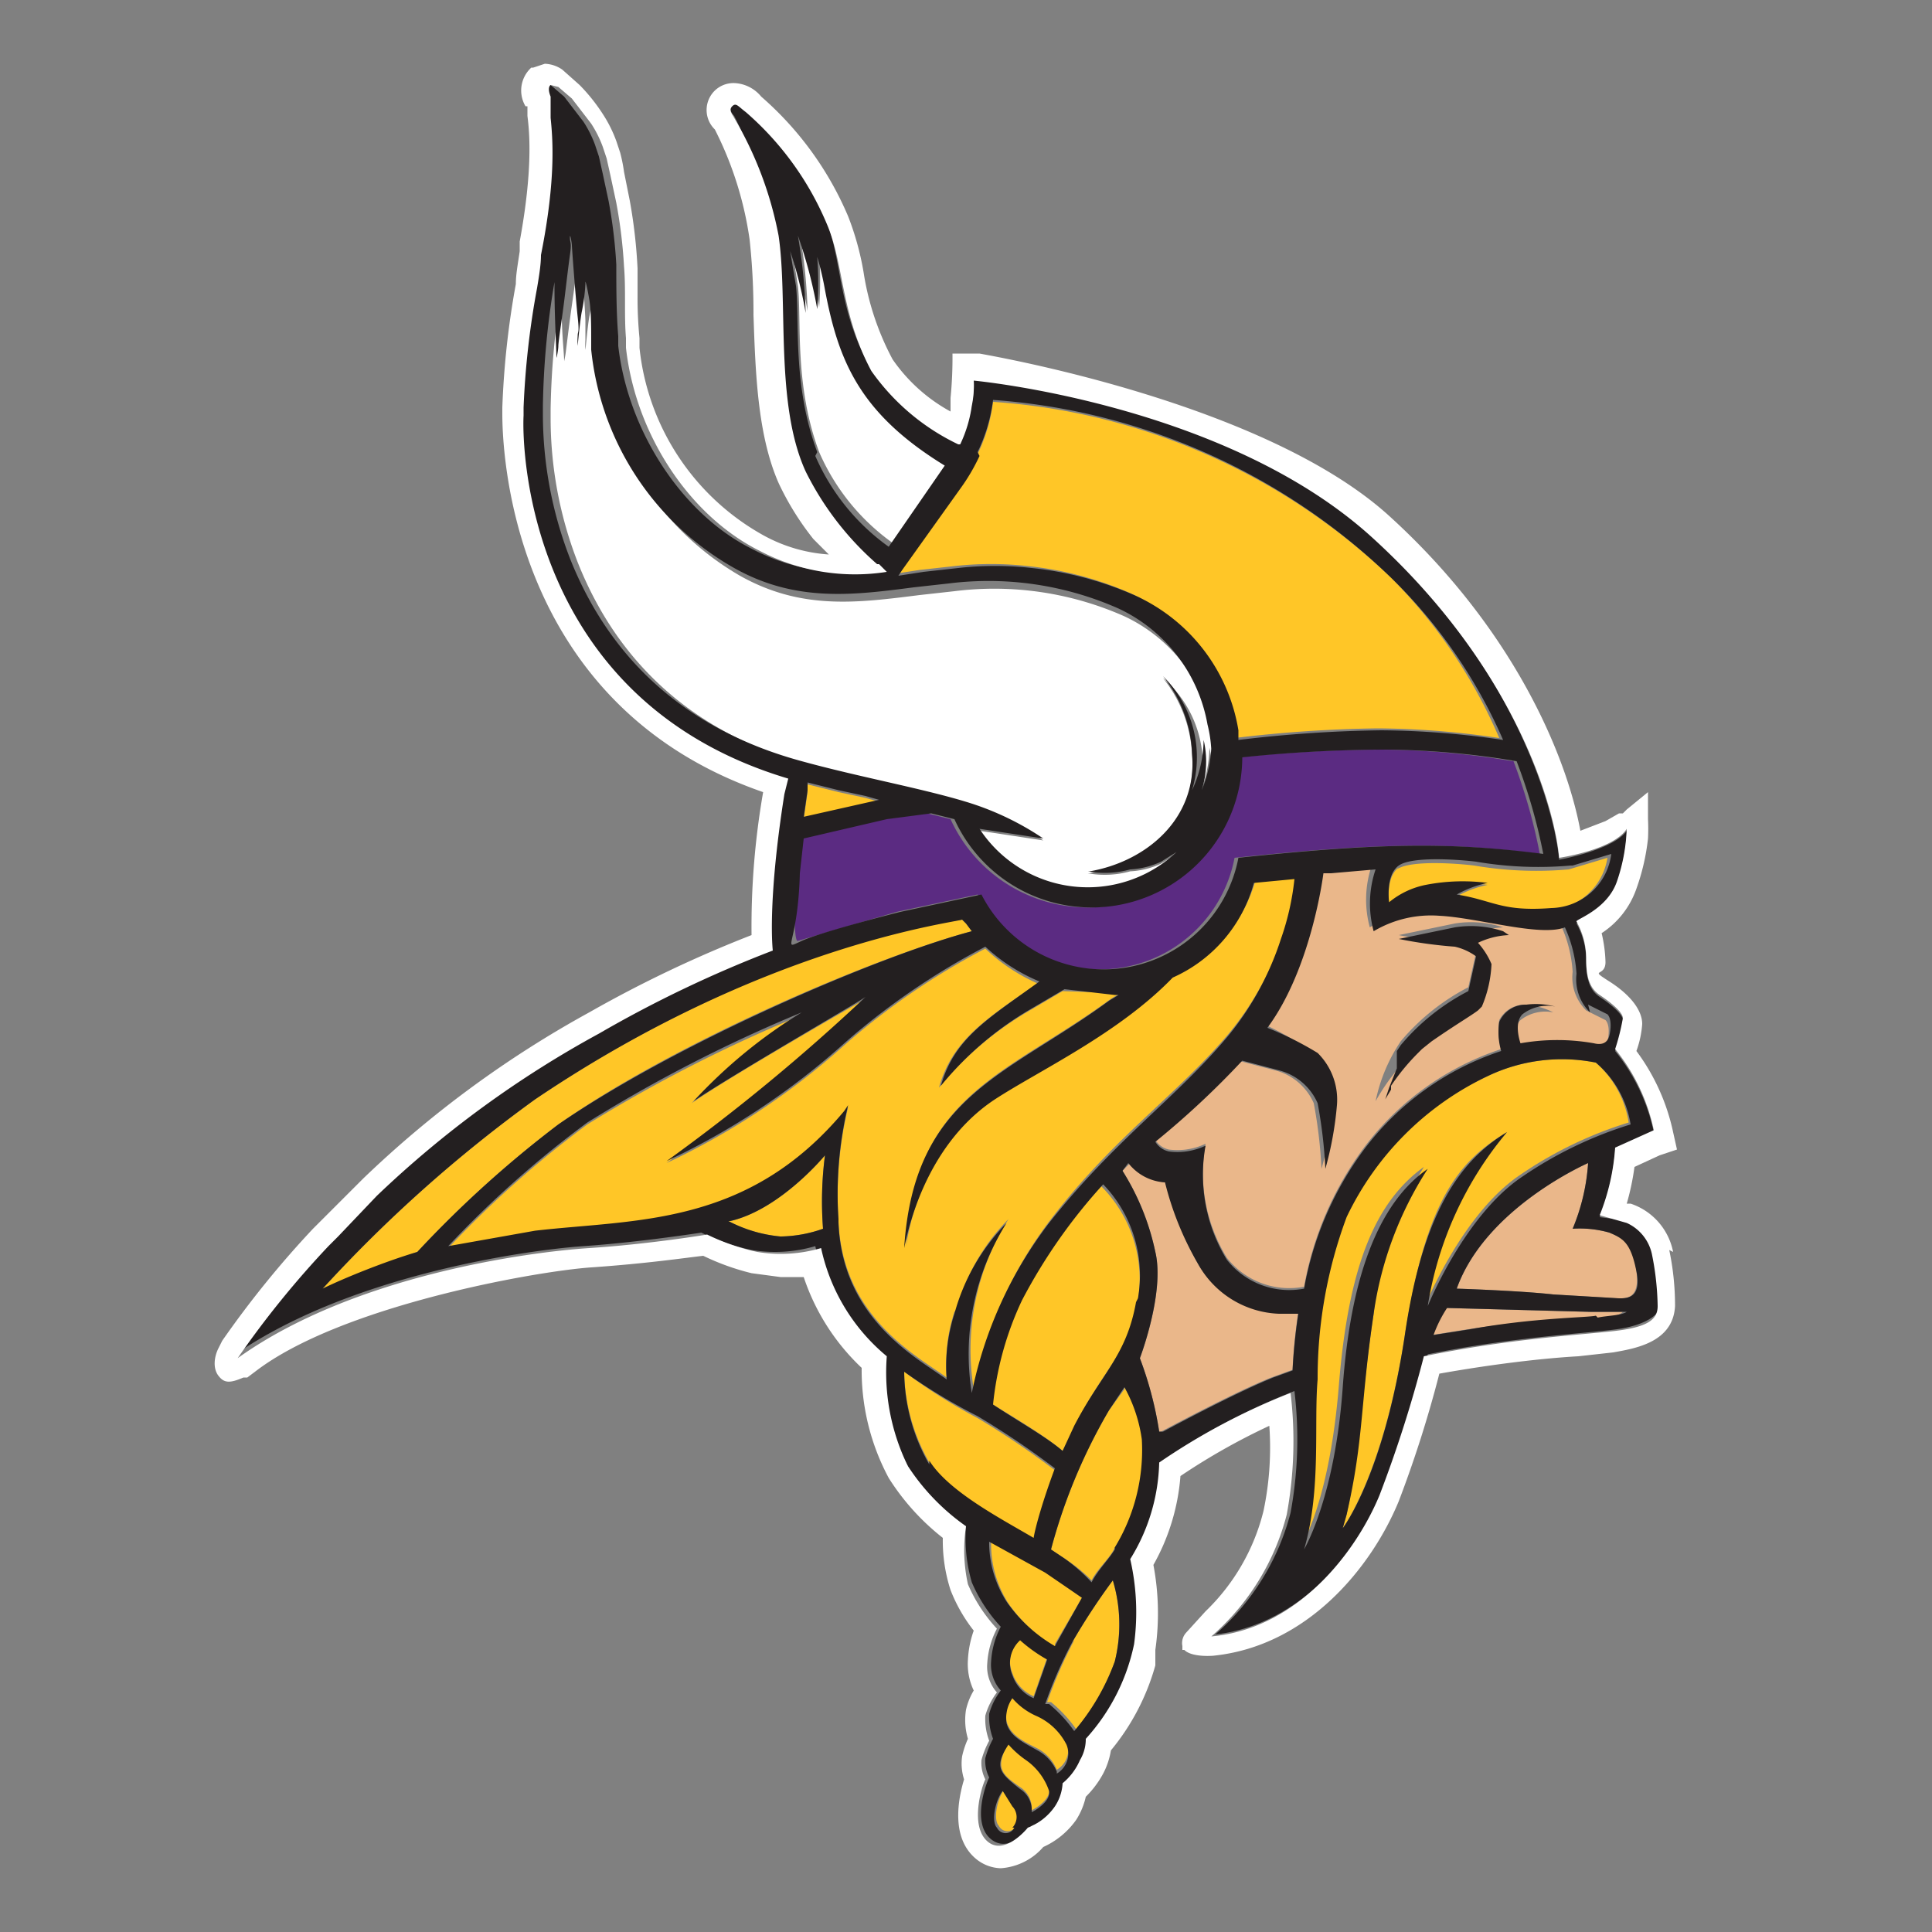 <svg id="Layer_1" data-name="Layer 1" xmlns="http://www.w3.org/2000/svg" viewBox="0 0 100 100"><rect x="0" y="0" width="100" height="100" fill="#808080" stroke="none"/><defs><style>.cls-1{fill:#ffc627}.cls-2{fill:#fff}.cls-3{fill:#eab78a}.cls-4{fill:#5b2b82}.cls-5{fill:#231f20}</style></defs><title>Minnesota_Vikings_logo</title><g id="Minnesota_Vikings" data-name="Minnesota Vikings"><path class="cls-1" d="M49.5 67.8a10.7 10.7 0 0 1 2.7-4.7 12.6 12.6 0 0 0-1.8 8.8 21.6 21.6 0 0 1 4-8.8c3.3-4.3 6.5-6.4 9.2-9.6a15.3 15.3 0 0 0 2.8-5.1 13.7 13.7 0 0 0 .7-3.1l-2.1.2a7.5 7.5 0 0 1-4.2 4.9c-2.8 2.8-6.9 4.8-9.2 6.3-4.1 2.6-4.7 7.8-4.7 7.8.4-7.9 5.3-8.9 10.6-12.8l.5-.3h-.2l-2.8-.1-1.7 1a17.1 17.1 0 0 0-4.7 4c.7-2.5 2.5-3.6 5.1-5.4a9.4 9.4 0 0 1-2.7-1.8 36.9 36.9 0 0 0-7.3 5 37.7 37.7 0 0 1-9.2 6.1 102.2 102.2 0 0 0 10.3-8.5s-7 4-9 5.4a25.8 25.8 0 0 1 5.8-4.6 76.1 76.1 0 0 0-11.2 5.7 53.6 53.6 0 0 0-7.2 6.4l4.5-.8c5.2-.5 11-.1 16-6.2l.2-.3a19.7 19.7 0 0 0-.5 5.9c.2 5 4.1 7 5.6 8.1a8.8 8.8 0 0 1 .4-3.4z"/><path class="cls-1" d="M37.8 63.2h-.1a7.2 7.2 0 0 0 2.7.8 6.8 6.8 0 0 0 2.2-.4 18.5 18.5 0 0 1 .1-3.8s-2.3 2.8-4.9 3.4z"/><path class="cls-2" d="M50 41.6a14.7 14.7 0 0 1 4 1.9l-3.3-.5a6.7 6.7 0 0 0 10.2 1.2l-.8.5a4.3 4.3 0 0 1-1.6.4 4.9 4.9 0 0 1-2.2.1h.1c2.9-.5 5.6-2.7 5.3-6.1a6.8 6.8 0 0 0-1.5-4 5.9 5.9 0 0 1 1.8 6.2 6.4 6.4 0 0 0 .6-2.6 4.9 4.9 0 0 1-.1 2.6A6.5 6.5 0 0 0 63 39v.3a6.7 6.7 0 0 0-.2-1.4 8.2 8.2 0 0 0-4.6-6 16.6 16.6 0 0 0-8.8-1.3l-1.8.2c-3.2.4-6.1.8-9.3-1A14.7 14.7 0 0 1 31 18.2v-.5c-.1-.7-.1-1.4-.1-2.1s-.2-.9-.2-.9a.9.9 0 0 0 0 .1 9.7 9.7 0 0 1-.2 1.6c-.1.6-.2 1.8-.2 1.7a3.4 3.4 0 0 1 0-.5v-1c0-.3-.2-3.4-.3-3.7s-.1-.4-.1-.4v.9c0 .3-.2 1.7-.3 2.4s-.2 1.5-.3 2.3a5.5 5.5 0 0 1-.1.6c0-.5-.2-2-.1-3.7v-.2a41.5 41.5 0 0 0-.6 6.4v.4a20.6 20.6 0 0 0 1.4 7.5c2.1 5.3 6.1 8.9 12 10.5 2.9.8 6.2 1.4 8.5 2.1z"/><path class="cls-1" d="M54.6 76.1a43.6 43.6 0 0 0-4-2.7 29.3 29.3 0 0 1-3.8-2.4 9.8 9.8 0 0 0 1.3 4.7c1 1.5 3.6 2.9 5.4 4 .2-.6.6-2 1.1-3.6zm-3.2-3.4c1.3.8 2.8 1.7 3.6 2.4l.7-1.4c1.3-2.7 2.7-3.6 3.2-6.4a6.8 6.8 0 0 0-1.9-5.9 28.4 28.4 0 0 0-4.2 6 16.6 16.6 0 0 0-1.5 5.4zm-5.9-31.2l-.7-.2-1.4-.3-1.6-.4v.4l-.2 1.4 4-.9z"/><path class="cls-2" d="M49 24c-4.5-2.8-5.6-5.4-6.2-9.1a15.6 15.6 0 0 0-.4-1.7 18.1 18.1 0 0 1 0 2.7 24.4 24.4 0 0 0-1-3.8 28.1 28.1 0 0 1 .4 4 22.1 22.1 0 0 0-.8-3.2l.3 1.9c.2 1.8-.2 5.1 1.1 8.6a11.3 11.3 0 0 0 3.8 4.7L49 24z"/><path class="cls-3" d="M76.2 48.6a3.9 3.9 0 0 1 .7 1.1 1.3 1.3 0 0 1 0 .2 6.2 6.2 0 0 1-.5 2.2l-.2.2c-.4.4-1.1.7-2.4 1.6a10.7 10.7 0 0 0-2.6 3.1 8.7 8.7 0 0 1 1.3-3.1 11.4 11.4 0 0 1 3.5-2.8l.4-1.8a3 3 0 0 0-1.1-.5 23.5 23.5 0 0 1-2.9-.4l2.9-.6a5.3 5.3 0 0 1 2.5.2 4.1 4.1 0 0 0-1.6.4zm4.6-.8c-1.4.5-4.5-.4-6.5-.6a5.8 5.8 0 0 0-3.4.8 5.5 5.5 0 0 1 .1-3.2l-2.3.2h-.4s-.6 4.8-2.9 8a17.1 17.1 0 0 1 2.6 1.5 3.4 3.4 0 0 1 1 2.7 17.9 17.9 0 0 1-.6 3.3 24.5 24.5 0 0 0-.4-3.4 3 3 0 0 0-2-1.7l-1.9-.5a44.7 44.7 0 0 1-4.3 4.1 1.1 1.1 0 0 0 .7.5 3.4 3.4 0 0 0 1.9-.3 8.4 8.4 0 0 0 1.1 5.9 4.1 4.1 0 0 0 4 1.5 17.1 17.1 0 0 1 3.1-7.2 14.6 14.6 0 0 1 7.1-5.1 3.5 3.5 0 0 1-.1-1.5A1.5 1.5 0 0 1 79 52a3.9 3.9 0 0 1 1.4.4 2.1 2.1 0 0 0-1.7.4c-.4.4-.2 1.1-.1 1.5a11 11 0 0 1 3.8 0c.3.1.7 0 .8-.4s.1-.9-.1-1.1l-1-.5a2.4 2.4 0 0 1-.7-2 6.9 6.9 0 0 0-.6-2.4z"/><path class="cls-1" d="M72.4 44.9c-.7.5-.5 1.9-.5 1.9a4.3 4.3 0 0 1 1.9-.9 10 10 0 0 1 3.2-.1 5.5 5.5 0 0 0-1.6.6c2 .3 2.3.9 4.9.7a3.2 3.2 0 0 0 2.9-2.7l-2 .6a19.1 19.1 0 0 1-4.9-.2c-.8-.1-3.3-.3-4 .2zM46.3 29.7l1.3-.2 1.8-.2a17.1 17.1 0 0 1 3.8 0 17.8 17.8 0 0 1 5.3 1.4 9.3 9.3 0 0 1 5.4 7v.5a68.3 68.3 0 0 1 7.4-.5 44.1 44.1 0 0 1 6.3.5 26.6 26.6 0 0 0-5.6-8.3 33 33 0 0 0-20.6-9.1 8.6 8.6 0 0 1-.8 2.7 9.9 9.9 0 0 1-1 1.7c-.6.8-1.8 2.5-3 4.2l-.2.3zm8.3 55.4l1.4-2.4-1.8-1.3-2.9-1.6a5.7 5.7 0 0 0 .9 3.2 7.8 7.8 0 0 0 2.5 2.3zm-4.3-36.9l-.3-.4-.2-.2c-.7.1-10.4 1.4-22.1 9.3a72.2 72.2 0 0 0-11 9.8c1-.4 3.2-1.3 4.9-1.9a57.3 57.3 0 0 1 7.3-6.6c6.1-4.3 16.5-8.7 21.4-10zm28.4 12.6a20.7 20.7 0 0 1 5.6-2.7 5.2 5.2 0 0 0-1.7-3.1 8.9 8.9 0 0 0-5.6.7 15.4 15.4 0 0 0-7.4 7.2 23.9 23.9 0 0 0-1.6 8.4c-.1 2.3.2 5.7-.7 8.8 0 0 1.5-2.2 2-8.4s1.9-9.5 4.4-11.3a18.6 18.6 0 0 0-2.6 7.6c-.7 4.7-.6 6.5-1.4 10.4l-.2.7s2.1-2.8 3.2-9.9 2.8-9.1 5.3-10.6a18.5 18.5 0 0 0-4.2 8.9s1.9-4.7 4.9-6.7z"/><path class="cls-3" d="M62 65.4a16 16 0 0 1-1.6-4.2 2.6 2.6 0 0 1-1.9-1l-.4.4a12.8 12.8 0 0 1 1.7 4.2c.5 2.1-.8 5.5-.8 5.5a18.9 18.9 0 0 1 1 3.8h.1s3.7-2 5.7-2.8l1.1-.4a29.4 29.4 0 0 1 .3-3h-1a5 5 0 0 1-4.2-2.5zm20.2 2.5l-7.4-.2a6.9 6.9 0 0 0-.7 1.4l1.9-.3c3.3-.5 6.1-.6 6.5-.6s1.2 0 1.5-.3z"/><path class="cls-1" d="M52.4 86.6a2 2 0 0 0 1.1 1.2l.7-2a8 8 0 0 1-1.4-1 1.6 1.6 0 0 0-.4 1.8z"/><path class="cls-3" d="M83.3 63.8a5.6 5.6 0 0 0-1.9-.2 10.6 10.6 0 0 0 .8-3.4s-5.3 2.3-6.8 6.5c0 0 3.2.1 5 .3l3.3.2c.4 0 1.2.1 1-1.4s-.7-1.7-1.4-2z"/><path class="cls-1" d="M52 92.6c-.4.5-.6 1.6-.3 1.9a.5.5 0 0 0 .9 0 .8.8 0 0 0 0-1.1l-.5-.8zm6.2-20.7l-.8 1.1a28.8 28.8 0 0 0-3 7.2l.6.4a8.6 8.6 0 0 1 1.5 1.2c.3-.6 1-1.2 1.2-1.7a9.8 9.8 0 0 0 1.5-5.6 7.8 7.8 0 0 0-1-2.7zM53.1 91a5 5 0 0 1-.9-.8c-.7 1.3-.4 1.6.6 2.3a1.3 1.3 0 0 1 .6 1.2s1-.5.9-1.1a3.1 3.1 0 0 0-1.2-1.6zm2.5-6.1a23.4 23.4 0 0 0-1.4 3.2h.2a7 7 0 0 1 1.3 1.4 11.7 11.7 0 0 0 2-3.5 8 8 0 0 0-.1-4.2 33.8 33.8 0 0 0-2.1 3.2zm-2 3.8a3.5 3.5 0 0 1-1.2-.9 1.8 1.8 0 0 0-.3 1.3c.2.7.8 1 1.6 1.4a2.2 2.2 0 0 1 1 1.1 1.2 1.2 0 0 0 .5-1.5 3.2 3.2 0 0 0-1.6-1.5z"/><path class="cls-4" d="M78.3 39.4a42.3 42.3 0 0 0-6.8-.6 72.9 72.9 0 0 0-7.4.4 7.8 7.8 0 0 1-14.9 3.2l-1.2-.3-2.3.3-4.3 1-.2 1.8c-.2 3.8.1 3.5.1 3.5l5.1-1.5 4.2-.9a7.1 7.1 0 0 0 13.3-1.9c7.6-.8 11.2-.8 15.8-.2a28.8 28.8 0 0 0-1.4-4.9z"/><path class="cls-5" d="M77.8 48.2a5.3 5.3 0 0 0-2.5-.2l-2.9.6a23.1 23.1 0 0 0 2.9.4 3 3 0 0 1 1.1.5l-.4 1.8a11.4 11.4 0 0 0-3.5 2.8l-.2.3v.9l-.4 1-.2.6.3-.5v-.2a11.3 11.3 0 0 1 1.4-1.7l.2-.2.5-.4c1.3-.9 2-1.3 2.4-1.6l.2-.2a6.3 6.3 0 0 0 .5-2.2 3.9 3.9 0 0 0-.7-1.1 4.1 4.1 0 0 1 1.6-.4zm0 0a5.3 5.3 0 0 0-2.5-.2l-2.9.6a23.1 23.1 0 0 0 2.9.4 3 3 0 0 1 1.1.5l-.4 1.8a11.4 11.4 0 0 0-3.5 2.8l-.2.3v.9l-.4 1-.2.6.3-.5v-.2a11.3 11.3 0 0 1 1.4-1.7l.2-.2.5-.4c1.3-.9 2-1.3 2.4-1.6l.2-.2a6.3 6.3 0 0 0 .5-2.2 3.9 3.9 0 0 0-.7-1.1 4.1 4.1 0 0 1 1.6-.4zm0 0a5.3 5.3 0 0 0-2.5-.2l-2.9.6a23.1 23.1 0 0 0 2.9.4 3 3 0 0 1 1.1.5l-.4 1.8a11.4 11.4 0 0 0-3.5 2.8l-.2.3v.9l-.4 1-.2.6.3-.5v-.2a11.3 11.3 0 0 1 1.4-1.7l.2-.2.5-.4c1.3-.9 2-1.3 2.4-1.6l.2-.2a6.3 6.3 0 0 0 .5-2.2 3.9 3.9 0 0 0-.7-1.1 4.1 4.1 0 0 1 1.6-.4zm0 0a5.3 5.3 0 0 0-2.5-.2l-2.9.6a23.1 23.1 0 0 0 2.9.4 3 3 0 0 1 1.1.5l-.4 1.8a11.4 11.4 0 0 0-3.5 2.8l-.2.3v.9l-.4 1-.2.6.3-.5v-.2a11.3 11.3 0 0 1 1.4-1.7l.2-.2.5-.4c1.3-.9 2-1.3 2.4-1.6l.2-.2a6.3 6.3 0 0 0 .5-2.2 3.9 3.9 0 0 0-.7-1.1 4.1 4.1 0 0 1 1.6-.4zm-2.5-.2l-2.9.6a23.1 23.1 0 0 0 2.9.4 3 3 0 0 1 1.1.5l-.4 1.8a11.4 11.4 0 0 0-3.5 2.8l-.2.3v.9l-.4 1-.2.6.3-.5v-.2a11.3 11.3 0 0 1 1.4-1.7l.2-.2.5-.4c1.3-.9 2-1.3 2.4-1.6l.2-.2a6.3 6.3 0 0 0 .5-2.2 3.9 3.9 0 0 0-.7-1.1 4.1 4.1 0 0 1 1.6-.4 5.3 5.3 0 0 0-2.5-.2zm8.5 19.2l-3.4-.2c-1.8-.2-5-.3-5-.3 1.5-4.2 6.8-6.5 6.8-6.5a10.6 10.6 0 0 1-.8 3.4 5.6 5.6 0 0 1 1.9.2c.7.3 1.1.5 1.4 2s-.6 1.4-1 1.4zm-1.2.9c-.4.1-3.2.1-6.5.7l-1.9.3a6.7 6.7 0 0 1 .7-1.4l7.4.2h1.9c-.3.2-1.1.2-1.5.3zm-9.9 1.1c-1.1 7.2-3.2 9.9-3.2 9.9l.2-.7c.9-3.9.7-5.7 1.4-10.4a18.6 18.6 0 0 1 2.8-7.5c-2.6 1.8-4 5.7-4.4 11.3s-1.9 8.2-2 8.4c.9-3.1.5-6.5.7-8.8a23.9 23.9 0 0 1 1.5-8.4 15.4 15.4 0 0 1 7.3-7.3 8.9 8.9 0 0 1 5.6-.7 5.3 5.3 0 0 1 1.8 3.2 20.7 20.7 0 0 0-5.6 2.7c-3 2-4.9 6.7-4.9 6.7a18.5 18.5 0 0 1 4.1-9c-2.5 1.5-4.4 4.3-5.3 10.6zM67 70.9l-1.1.4c-2 .8-5.7 2.8-5.7 2.8H60a18.8 18.8 0 0 0-1-3.8s1.3-3.4.8-5.5a12.8 12.8 0 0 0-1.7-4.2l.3-.4a2.6 2.6 0 0 0 1.9 1 16 16 0 0 0 1.7 4.2 5 5 0 0 0 4.2 2.6h1a29.5 29.5 0 0 0-.3 3zm-9.3 9.3c-.3.5-.9 1.1-1.2 1.7a8.7 8.7 0 0 0-1.5-1.3l-.6-.4a29 29 0 0 1 3-7.2l.8-1.2a7.8 7.8 0 0 1 .9 2.7 9.7 9.7 0 0 1-1.4 5.6zm0 5.8a11.7 11.7 0 0 1-2.1 3.6 7.1 7.1 0 0 0-1.3-1.4h-.2a22.9 22.9 0 0 1 1.4-3.2 33.5 33.5 0 0 1 2.1-3.2 7.9 7.9 0 0 1 .1 4.2zm-3 5.7a2.2 2.2 0 0 0-1-1.1c-.7-.4-1.4-.7-1.6-1.4a1.8 1.8 0 0 1 .3-1.3 3.5 3.5 0 0 0 1.2.9 3.2 3.2 0 0 1 1.6 1.5 1.2 1.2 0 0 1-.5 1.5zm-1.3 2.1a1.3 1.3 0 0 0-.6-1.2c-1-.8-1.4-1.1-.6-2.3a4.9 4.9 0 0 0 .9.8 3.2 3.2 0 0 1 1.2 1.6c.1.6-.9 1.1-.9 1.1zm-.9.8a.5.5 0 0 1-.9 0c-.3-.3-.1-1.4.3-1.9l.5.8a.8.8 0 0 1 0 1.1zm1.7-8.7l-.7 2a2 2 0 0 1-1.1-1.2 1.6 1.6 0 0 1 .4-1.8 7.8 7.8 0 0 0 1.4 1zm-3-6.1l2.9 1.6 1.9 1.3-1.4 2.5a7.8 7.8 0 0 1-2.5-2.3 5.7 5.7 0 0 1-.9-3.2zm-3.1-4a9.8 9.8 0 0 1-1.3-4.8 29.4 29.4 0 0 0 3.8 2.3 43.1 43.1 0 0 1 4 2.7c-.6 1.6-1 3-1.1 3.6-1.7-1-4.4-2.4-5.4-4zm10.7-8.4c-.5 2.8-1.8 3.7-3.2 6.4l-.6 1.3c-.8-.7-2.4-1.6-3.6-2.4a16.5 16.5 0 0 1 1.5-5.4 28.5 28.5 0 0 1 4.2-6 6.8 6.8 0 0 1 1.8 5.9zm-15.4-4.3a19.6 19.6 0 0 1 .5-5.9l-.2.3c-5 6-10.8 5.6-16 6.2l-4.5.8a53.4 53.4 0 0 1 7.2-6.4 75.5 75.5 0 0 1 11.1-5.7 25.9 25.9 0 0 0-5.6 4.6c1.9-1.3 8.5-5.1 8.9-5.4a102.1 102.1 0 0 1-10.3 8.5 37.7 37.7 0 0 0 9.2-6.1 37 37 0 0 1 7.3-5 9.4 9.4 0 0 0 2.8 1.8c-2.6 1.9-4.4 2.9-5.1 5.4a17.2 17.2 0 0 1 4.7-4l1.7-1 2.6.3h.2l-.5.3c-5.3 3.9-10.1 4.9-10.6 12.8.1-.4.9-5.2 4.7-7.7 2.3-1.5 6.4-3.4 9.2-6.3a7.5 7.5 0 0 0 4.2-4.9l2.1-.2a13.6 13.6 0 0 1-.7 3.1 15.3 15.3 0 0 1-2.8 5.1c-2.7 3.2-5.8 5.3-9.2 9.6a21.5 21.5 0 0 0-4 8.8 12.7 12.7 0 0 1 1.8-8.8 10.7 10.7 0 0 0-2.7 4.7 8.9 8.9 0 0 0-.4 3.4c-1.5-1.1-5.4-3.1-5.6-8.1zm-.8.5a6.8 6.8 0 0 1-2.2.4 7.2 7.2 0 0 1-2.7-.8h.1c2.6-.6 4.9-3.4 4.9-3.4a18.6 18.6 0 0 0-.1 3.8zm-21 1.2c-1.7.5-3.9 1.4-4.9 1.9a72.2 72.2 0 0 1 11-9.8c11.7-7.9 21.4-9.1 22.1-9.3l.2.2.3.4c-4.9 1.3-15.3 5.8-21.4 10a57.2 57.2 0 0 0-7.3 6.6zm7.9-35.9a20.7 20.7 0 0 1-1.4-7.5V21a41.6 41.6 0 0 1 .6-6.4v.2c0 1.7.1 3.2.1 3.7 0 .1.1-.4.1-.6s.2-1.5.3-2.3.2-1.7.3-2.4 0-.6 0-.9.1.3.1.4.2 2.8.3 3.7 0 .7 0 1a3.3 3.3 0 0 0 0 .5s.1-1.1.2-1.7a9.7 9.7 0 0 0 .2-1.5 1.1 1.1 0 0 1 0-.1c0-.1.1.3.2.9s.1 1.4.1 2.1v.5A14.7 14.7 0 0 0 38 29.4c3.2 1.8 6.2 1.4 9.3 1l1.8-.2a16.6 16.6 0 0 1 8.8 1.3 8.2 8.2 0 0 1 4.6 6 6.7 6.7 0 0 1 .2 1.4v-.3a6.5 6.5 0 0 1-.5 2.3 4.9 4.9 0 0 0 .1-2.6 6.3 6.3 0 0 1-.6 2.6 5.9 5.9 0 0 0-1.5-5.9 6.8 6.8 0 0 1 1.5 4c.3 3.4-2.4 5.6-5.3 6.1h-.1a4.9 4.9 0 0 0 2.2-.1 4.3 4.3 0 0 0 1.6-.4l.8-.5a6.7 6.7 0 0 1-10.2-1.2l3.3.5a14.8 14.8 0 0 0-4-1.9c-2.3-.7-5.6-1.3-8.5-2.1-5.9-1.6-9.9-5.2-12-10.5zm12.8-5.5c-1.3-3.5-.9-6.8-1.1-8.6l-.3-1.8a21.6 21.6 0 0 1 .8 3.2 28.3 28.3 0 0 0-.4-4 24.2 24.2 0 0 1 1 3.8 17.9 17.9 0 0 0 0-2.7 15.5 15.5 0 0 1 .4 1.7c.7 3.7 1.8 6.4 6.2 9.1L46 28.3a11.3 11.3 0 0 1-3.8-4.7zm8.3 0a8.6 8.6 0 0 0 .8-2.7A33 33 0 0 1 72 29.9a26.5 26.5 0 0 1 5.8 8.4 44.5 44.5 0 0 0-6.3-.5 68.1 68.1 0 0 0-7.4.5v-.5a9.3 9.3 0 0 0-5.4-7 17.7 17.7 0 0 0-5.3-1.4 16.9 16.9 0 0 0-3.8 0l-1.8.2-1.3.2.2-.3 3-4.2a10 10 0 0 0 1-1.7zm-9 18.9l.2-1.4v-.4l1.6.4 1.4.3.7.2-4 .9zm38.3 1.9c-4.7-.6-8.3-.6-15.8.2a7.1 7.1 0 0 1-13.3 1.9l-4.2.9s-4 1-5.1 1.5-.2.3-.1-3.5l.2-1.8 4.3-1 2.3-.3 1.2.3a7.8 7.8 0 0 0 14.9-3.2 73 73 0 0 1 7.4-.4 42.5 42.5 0 0 1 6.8.6 28.8 28.8 0 0 1 1.4 4.9zm1.5.6l2-.6a3.2 3.2 0 0 1-3.1 2.8c-2.6.2-3-.4-4.9-.7a5.5 5.5 0 0 1 1.6-.6 10 10 0 0 0-3.2.1 4.3 4.3 0 0 0-1.9.9s-.2-1.4.5-1.9 3.2-.3 4-.2a19.1 19.1 0 0 0 4.9.2zm.8 7.2l1 .5c.2.2.2.7.1 1.1s-.4.5-.8.4a10.9 10.9 0 0 0-3.8 0c-.1-.3-.3-1.1.1-1.5a2.1 2.1 0 0 1 1.7-.4A3.9 3.9 0 0 0 79 52a1.5 1.5 0 0 0-1.4.9 3.5 3.5 0 0 0 .1 1.5 14.6 14.6 0 0 0-7.1 5.1 17.1 17.1 0 0 0-3.1 7.2 4.1 4.1 0 0 1-4-1.5 8.4 8.4 0 0 1-1.1-5.9 3.4 3.4 0 0 1-1.9.3 1.1 1.1 0 0 1-.7-.5 44.5 44.5 0 0 0 4.5-4.2l1.9.5a3 3 0 0 1 2 1.7 24.6 24.6 0 0 1 .4 3.4 17.8 17.8 0 0 0 .6-3.3 3.4 3.4 0 0 0-1-2.7 17.1 17.1 0 0 0-2.6-1.3c2.3-3.1 2.9-8 2.9-8h.4l2.3-.2a5.5 5.5 0 0 0-.1 3.2 5.8 5.8 0 0 1 3.4-.8c2 .1 5.2 1.1 6.5.6a6.9 6.9 0 0 1 .6 2.4 2.4 2.4 0 0 0 .7 2zm3.5 12.8a2.3 2.3 0 0 0-1.3-1.6l-1.6-.2a11.5 11.5 0 0 0 .8-3.5l2-.9a9.9 9.9 0 0 0-2-4.2 11.5 11.5 0 0 0 .4-1.6c0-.3-.6-.8-1.2-1.2s-.7-1.1-.7-1.9a3.9 3.9 0 0 0-.5-1.9c-.1 0 1.6-.6 2.1-2.1a9.4 9.4 0 0 0 .5-2.7c-.7 1-3.5 1.5-3.5 1.5-.2-2.3-2.1-9.9-9.7-16.8s-20.6-8.1-20.6-8.1a5 5 0 0 1-.1 1.3 6.8 6.8 0 0 1-.6 2h-.1a11.6 11.6 0 0 1-4.5-3.8c-1.7-2.9-1.5-5.5-2.3-7.6a15.7 15.7 0 0 0-4.2-5.8c-.4-.3-.5-.4-.7-.3s-.1.4.1.6a19 19 0 0 1 1.9 6.1c.5 3.4-.2 8.8 1.4 12.2a15.5 15.5 0 0 0 3.7 4.8h.1l.4.4a10.6 10.6 0 0 1-6.6-1.1c-3.6-1.8-6.4-6.1-6.9-10.5v-.5c-.1-1.2-.1-2.5-.1-3.7a25.6 25.6 0 0 0-.4-3.3L31.2 9l-.2-.9-.2-.6a5.9 5.9 0 0 0-.6-1.2l-1-1.3-.7-.6s-.2-.2-.4-.1-.2.2 0 .6V6c.2 1 .3 3.1-.5 7.1-.1.6-.1 1.2-.2 1.7a43.1 43.1 0 0 0-.7 6.2v.4c0 2 .4 14.8 13.6 18.9l-.2.8c-.9 5.7-.6 8.1-.6 8.1a62.8 62.8 0 0 0-9 4.3 53.9 53.9 0 0 0-11.4 8.4l-2 2.1-.5.5a49.2 49.2 0 0 0-4.7 5.8c6-4.3 15.4-5.6 18.3-5.8s6.1-.7 6.1-.7a11.4 11.4 0 0 0 2.6.9 7.4 7.4 0 0 0 3.3-.2 10 10 0 0 0 3.4 5.6 11 11 0 0 0 1.4 5.8 11.4 11.4 0 0 0 3 3.1 8.2 8.2 0 0 0 .3 2.9 8 8 0 0 0 1.5 2.3 4.4 4.4 0 0 0-.5 1.8 2 2 0 0 0 .5 1.5 3.6 3.6 0 0 0-.6 1.2 3.2 3.2 0 0 0 .2 1.3 4.7 4.7 0 0 0-.4 1 1.9 1.9 0 0 0 .2 1c-.2.4-.9 2.4.1 3.2s2.1-.7 2.1-.7a3 3 0 0 0 1.4-1.1 2.4 2.4 0 0 0 .4-1.2 3.2 3.2 0 0 0 .9-1.2 2.1 2.1 0 0 0 .3-1.1 10.4 10.4 0 0 0 2.5-4.9 12.3 12.3 0 0 0-.2-4.4 9.9 9.9 0 0 0 1.5-5A33.7 33.7 0 0 1 67 72a21 21 0 0 1-.2 6.3 12.5 12.5 0 0 1-3.9 6.3c4.5-.5 7.5-4.5 8.7-7.3a66.2 66.2 0 0 0 2.3-7.2c4.4-.9 8.4-1.1 9.8-1.3s2.2-.7 2.3-1.3a14.5 14.5 0 0 0-.3-2.7zm-7.9-16.6a5.3 5.3 0 0 0-2.5-.2l-2.9.6a23.1 23.1 0 0 0 2.9.4 3 3 0 0 1 1.1.5l-.4 1.8a11.4 11.4 0 0 0-3.5 2.8l-.2.3v.9l-.4 1-.2.6.3-.5v-.2a11.3 11.3 0 0 1 1.4-1.7l.2-.2.5-.4c1.3-.9 2-1.3 2.4-1.6l.2-.2a6.3 6.3 0 0 0 .5-2.2 3.9 3.9 0 0 0-.7-1.1 4.1 4.1 0 0 1 1.6-.4zm0 0a5.3 5.3 0 0 0-2.5-.2l-2.9.6a23.1 23.1 0 0 0 2.9.4 3 3 0 0 1 1.1.5l-.4 1.8a11.4 11.4 0 0 0-3.5 2.8l-.2.3v.9l-.4 1-.2.6.3-.5v-.2a11.3 11.3 0 0 1 1.4-1.7l.2-.2.5-.4c1.3-.9 2-1.3 2.4-1.6l.2-.2a6.3 6.3 0 0 0 .5-2.2 3.9 3.9 0 0 0-.7-1.1 4.1 4.1 0 0 1 1.6-.4zm0 0a5.3 5.3 0 0 0-2.5-.2l-2.9.6a23.1 23.1 0 0 0 2.9.4 3 3 0 0 1 1.1.5l-.4 1.8a11.4 11.4 0 0 0-3.5 2.8l-.2.3v.9l-.4 1-.2.6.3-.5v-.2a11.3 11.3 0 0 1 1.4-1.7l.2-.2.5-.4c1.3-.9 2-1.3 2.4-1.6l.2-.2a6.3 6.3 0 0 0 .5-2.2 3.9 3.9 0 0 0-.7-1.1 4.1 4.1 0 0 1 1.6-.4zm0 0a5.3 5.3 0 0 0-2.5-.2l-2.9.6a23.1 23.1 0 0 0 2.9.4 3 3 0 0 1 1.1.5l-.4 1.8a11.4 11.4 0 0 0-3.5 2.8l-.2.3v.9l-.4 1-.2.6.3-.5v-.2a11.3 11.3 0 0 1 1.4-1.7l.2-.2.5-.4c1.3-.9 2-1.3 2.4-1.6l.2-.2a6.3 6.3 0 0 0 .5-2.2 3.9 3.9 0 0 0-.7-1.1 4.1 4.1 0 0 1 1.6-.4zm0 0a5.3 5.3 0 0 0-2.5-.2l-2.9.6a23.1 23.1 0 0 0 2.9.4 3 3 0 0 1 1.1.5l-.4 1.8a11.4 11.4 0 0 0-3.5 2.8l-.2.3v.9l-.4 1-.2.6.3-.5v-.2a11.3 11.3 0 0 1 1.4-1.7l.2-.2.5-.4c1.3-.9 2-1.3 2.4-1.6l.2-.2a6.3 6.3 0 0 0 .5-2.2 3.9 3.9 0 0 0-.7-1.1 4.1 4.1 0 0 1 1.6-.4zm0 0a5.3 5.3 0 0 0-2.5-.2l-2.9.6a23.1 23.1 0 0 0 2.9.4 3 3 0 0 1 1.1.5l-.4 1.8a11.4 11.4 0 0 0-3.5 2.8l-.2.3v.9l-.4 1-.2.6.3-.5v-.2a11.3 11.3 0 0 1 1.4-1.7l.2-.2.5-.4c1.3-.9 2-1.3 2.4-1.6l.2-.2a6.3 6.3 0 0 0 .5-2.2 3.9 3.9 0 0 0-.7-1.1 4.1 4.1 0 0 1 1.6-.4z"/><path class="cls-2" d="M85.8 67.6c0 .7-.5 1.1-2.3 1.3s-5.4.4-9.8 1.3a66.2 66.2 0 0 1-2.3 7.2c-1.2 2.9-4.2 6.9-8.7 7.3a12.5 12.5 0 0 0 3.9-6.3 21 21 0 0 0 .2-6.3 33.7 33.7 0 0 0-6.8 3.6 9.9 9.9 0 0 1-1.5 5 12.3 12.3 0 0 1 .2 4.4 10.4 10.4 0 0 1-2.5 4.9 2.1 2.1 0 0 1-.3 1.1 3.2 3.2 0 0 1-.9 1.2 2.4 2.4 0 0 1-.4 1.2 3 3 0 0 1-1.4 1.1s-1.2 1.5-2.1.7-.3-2.8-.1-3.2a1.9 1.9 0 0 1-.2-1 4.7 4.7 0 0 1 .4-1 3.2 3.2 0 0 1-.2-1.3 3.6 3.6 0 0 1 .6-1.2 2 2 0 0 1-.5-1.5 4.4 4.4 0 0 1 .5-1.8 8 8 0 0 1-1.5-2.3 8.2 8.2 0 0 1-.1-3 11.4 11.4 0 0 1-3-3.1 11 11 0 0 1-1.1-5.7 10 10 0 0 1-3.4-5.6 7.4 7.4 0 0 1-3.3.2 11.4 11.4 0 0 1-2.6-.9s-3 .5-6.1.7-12.2 1.4-18.2 5.7a49.2 49.2 0 0 1 4.7-5.8l.5-.5 2-2.1A53.9 53.9 0 0 1 31 53.5a62.8 62.8 0 0 1 9-4.3s-.3-2.4.6-8.1l.2-.8c-13.4-4-13.8-16.9-13.7-18.8v-.4a43.1 43.1 0 0 1 .7-6.2c.1-.6.2-1.2.2-1.7.8-4 .6-6.1.5-7.1V5c-.2-.5 0-.6 0-.6l.4.1.7.6 1 1.3a5.9 5.9 0 0 1 .6 1.2l.2.6.2.9.3 1.4a25.6 25.6 0 0 1 .4 3.3c.1 1.2 0 2.5.1 3.7v.5c.5 4.5 3.3 8.7 6.9 10.5a10.6 10.6 0 0 0 6.6 1.1l-.4-.4h-.1a15.5 15.5 0 0 1-3.7-4.8c-1.6-3.5-.9-8.8-1.4-12.2A19 19 0 0 0 38 6.1c-.1-.2-.3-.4-.1-.6s.3 0 .7.3a15.7 15.7 0 0 1 4.2 5.8c.9 2.1.7 4.6 2.3 7.6a11.6 11.6 0 0 0 4.5 3.8h.1a6.8 6.8 0 0 0 .6-2 5 5 0 0 0 .1-1.3s13 1.2 20.6 8.1 9.5 14.2 9.7 16.6c0 0 2.8-.4 3.5-1.5a9.4 9.4 0 0 1-.5 2.7c-.5 1.5-2.2 2-2.1 2.1a3.9 3.9 0 0 1 .5 1.9c0 .8.1 1.5.7 1.9s1.2.9 1.2 1.2a11.5 11.5 0 0 1-.4 1.6 9.9 9.9 0 0 1 2 4.2l-2 .9a11.5 11.5 0 0 1-.8 3.5l1.4.4a2.3 2.3 0 0 1 1.3 1.6 14.5 14.5 0 0 1 .3 2.7zm.8-2.8a3.3 3.3 0 0 0-2.2-2.5h-.2a13.1 13.1 0 0 0 .4-1.9l1.3-.6.9-.3-.2-.9a10.8 10.8 0 0 0-1.9-4.2A5.1 5.1 0 0 0 85 53c0-.7-.6-1.5-1.7-2.2s-.2-.2-.2-1a7.2 7.2 0 0 0-.2-1.5 4.5 4.5 0 0 0 1.8-2.3 11.3 11.3 0 0 0 .6-2.6 10.1 10.1 0 0 0 0-1V41l-1.1.9-.2.2h-.2l-.7.4-1.3.5c-.7-3.8-3.4-10.4-9.9-16.3s-20.7-8.3-21.2-8.4h-1.4a21.3 21.3 0 0 1-.1 2.3v.7a8.7 8.7 0 0 1-3-2.7 14.1 14.1 0 0 1-1.5-4.5 14.6 14.6 0 0 0-.8-2.9A17 17 0 0 0 39.4 5a1.9 1.9 0 0 0-1.4-.7 1.4 1.4 0 0 0-.9.3 1.4 1.4 0 0 0-.1 2.1 18.2 18.2 0 0 1 1.8 5.7 35.3 35.3 0 0 1 .2 3.9c.1 2.9.2 6.2 1.3 8.7a14.5 14.5 0 0 0 1.8 2.9l.4.4.4.4a8.1 8.1 0 0 1-3.4-1 12.6 12.6 0 0 1-6.4-9.7v-.5a21.1 21.1 0 0 1-.1-2.2v-1.4a27 27 0 0 0-.4-3.5l-.3-1.5a8.2 8.2 0 0 0-.2-1l-.2-.6a6.8 6.8 0 0 0-.7-1.4A9.4 9.4 0 0 0 30 4.4l-.9-.8a1.7 1.7 0 0 0-.9-.3l-.6.2h-.1a1.6 1.6 0 0 0-.3 2h.1V6c.1.8.3 2.7-.4 6.5v.5c-.1.7-.2 1.2-.2 1.7a44.1 44.1 0 0 0-.7 6.4v.3c0 1.5.2 15 13.5 19.6a40.6 40.6 0 0 0-.6 7.4 64 64 0 0 0-8.4 4A55.1 55.1 0 0 0 18.8 61l-2.1 2.1-.5.5a51 51 0 0 0-4.7 5.8l-.2.4c-.2.4-.3 1 0 1.4s.6.4 1.3.1h.2l.4-.3c4.4-3.4 14.5-5.2 17.4-5.4s4.9-.5 5.8-.6a12.5 12.5 0 0 0 2.5.9l1.5.2h1.2a11.4 11.4 0 0 0 3 4.7 11.8 11.8 0 0 0 1.4 5.7 12.2 12.2 0 0 0 2.8 3.1 8.3 8.3 0 0 0 .4 2.7 8.2 8.2 0 0 0 1.2 2.1 5.3 5.3 0 0 0-.3 1.5 3.2 3.2 0 0 0 .3 1.6 3.4 3.4 0 0 0-.4 1 3.4 3.4 0 0 0 .1 1.5 4.7 4.7 0 0 0-.3.9 2.7 2.7 0 0 0 .1 1.2c-.3 1-.7 3 .6 4.1a2.1 2.1 0 0 0 1.3.5 3.2 3.2 0 0 0 2.2-1.1 4.2 4.2 0 0 0 1.7-1.4 3.7 3.7 0 0 0 .5-1.2 5 5 0 0 0 .9-1.2 3.9 3.9 0 0 0 .4-1.2 11.9 11.9 0 0 0 2.3-4.4v-.8a13.4 13.4 0 0 0-.1-4.4 11.1 11.1 0 0 0 1.4-4.6 33.7 33.7 0 0 1 4.6-2.6 15.9 15.9 0 0 1-.3 4.4 10.8 10.8 0 0 1-3 5.2l-1 1.1a.8.8 0 0 0-.2.7v.2h.1c.4.4 1.5.3 1.5.3 4.9-.5 8.2-4.6 9.6-8a60.8 60.8 0 0 0 2.1-6.6c2.8-.5 5.4-.8 7.2-.9l1.8-.2c1.1-.2 3.1-.5 3.2-2.4a14 14 0 0 0-.3-2.9z"/></g></svg>
